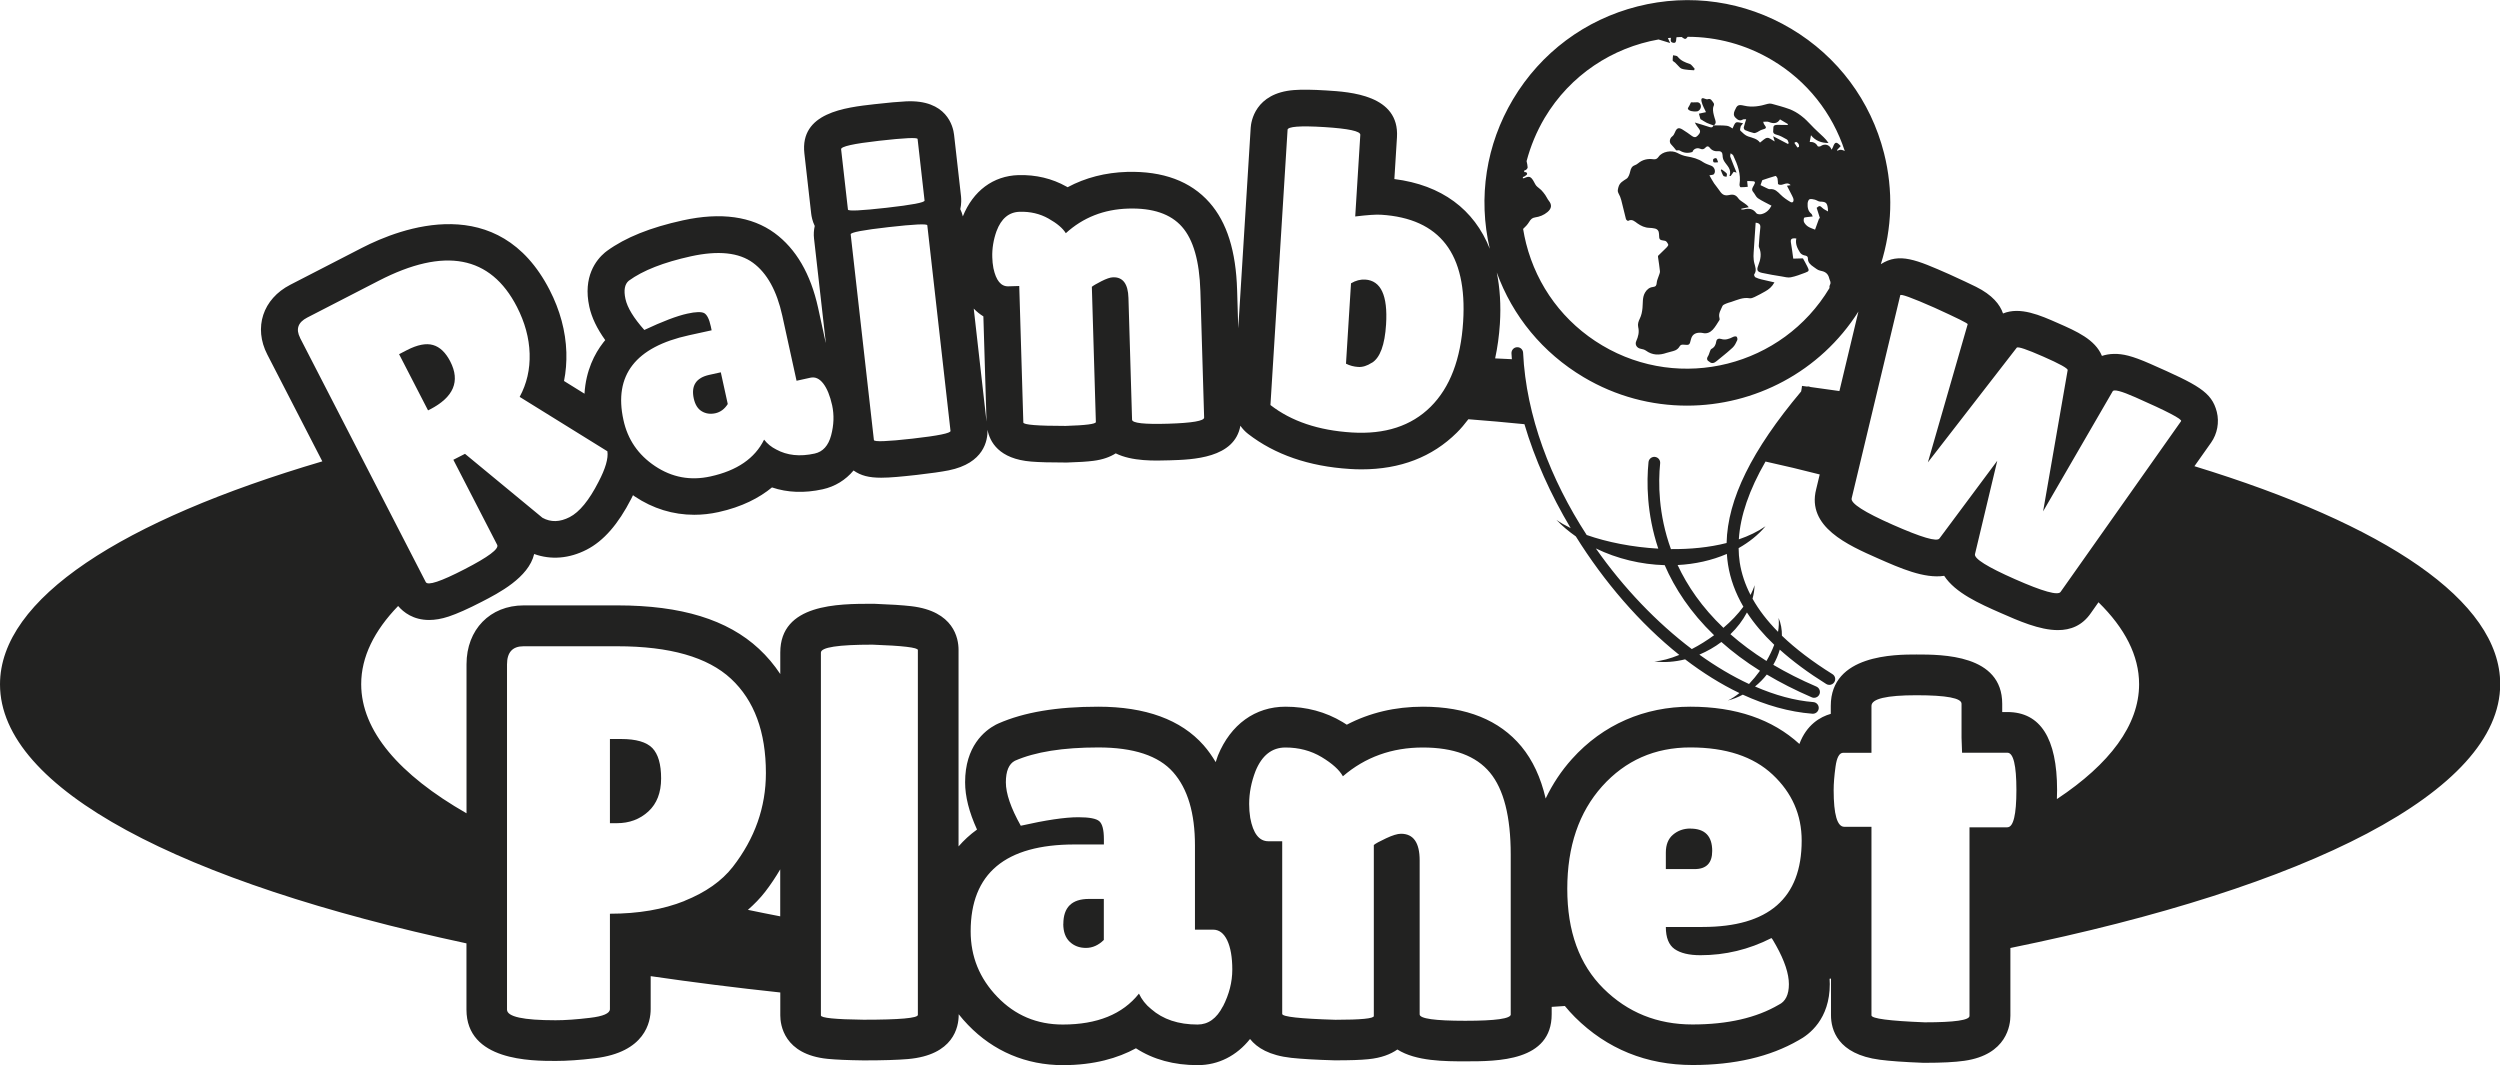 <?xml version="1.0" encoding="UTF-8"?> <svg xmlns="http://www.w3.org/2000/svg" id="Livello_1" data-name="Livello 1" viewBox="0 0 373.61 159.2"><defs><style> .cls-1 { fill: #222221; } </style></defs><path class="cls-1" d="m258.02,26.42c.02-.17.11-.4.03-.49-.22-.24-.5-.42-.76-.62-.04.04-.08.08-.13.11.13.29.22.6.39.86.07.1.3.09.46.14Z"></path><path class="cls-1" d="m256.09,18.74s-.01,0-.02.01h.03s0-.01,0-.01Z"></path><path class="cls-1" d="m256.07,18.76h0s0,0,0,0c0,0,.02,0,.02,0,0,0,0,0,0,0,0,0-.03,0-.03,0Z"></path><path class="cls-1" d="m256.23,17.59c-.14-.48-.28-1-.22-1.47.03-.26.27-.49.04-.78-.22-.28-.36-.68-.85-.51-.09.03-.22,0-.31-.04-.54-.23-.73-.13-.59.44.13.54.43,1.04.65,1.53-.31.07-.69.15-1.06.23.1.36.18.62.23.81.33.19.63.4.95.56.33.16.69.26,1.03.39.49-.33.26-.73.13-1.15Z"></path><path class="cls-1" d="m250.29,9.31c.13.12.24.26.37.38.21.2.39.47.64.57.33.13.71.14,1.07.19.26.03.53.03.8.05.03-.07.06-.15.09-.22-.25-.25-.45-.63-.75-.73-.7-.23-1.33-.48-1.8-1.09-.11-.15-.44-.14-.68-.2-.02.26-.08.52-.06.78.01.1.21.18.31.28Z"></path><path class="cls-1" d="m255.51,54.11c.35.27.7.13,1.02-.14.81-.67,1.64-1.31,2.41-2.03.31-.29.5-.71.68-1.1.07-.14,0-.45-.1-.53-.11-.08-.39-.03-.54.05-.57.29-1.13.5-1.79.29-.32-.1-.65-.02-.71.4-.07.49-.27.87-.73,1.1-.12.06-.16.27-.23.42-.09.22-.14.47-.27.66-.25.39-.16.65.26.87Z"></path><path class="cls-1" d="m252.71,15.28c-.08.17-.16.33-.24.5-.08.17-.28.4-.22.5.08.16.32.28.51.32.26.06.55.08.82.05.39-.04.7-.52.59-.91-.1-.39-.38-.5-.76-.45-.21.03-.43,0-.7,0Z"></path><path class="cls-1" d="m256.76,24.25c-.12-.29-.14-.51-.27-.6-.09-.06-.38.03-.45.14-.07.1-.03.41.06.46.13.08.35.01.66,0Z"></path><path class="cls-1" d="m205.02,54.22c1.23-.76,1.93-2.68,2.12-5.74.27-4.32-.77-6.55-3.12-6.7-.71-.04-1.42.14-2.12.56l-.75,12.01c.57.29,1.18.45,1.83.49.65.04,1.33-.17,2.03-.63Z"></path><path class="cls-1" d="m252.61,123.82c-1.01,0-1.87.31-2.59.92s-1.07,1.5-1.07,2.67v2.47h4.3c1.75,0,2.63-.9,2.63-2.71,0-2.23-1.09-3.34-3.26-3.34Z"></path><path class="cls-1" d="m92.82,110.44h-1.67v12.58h1.04c1.86,0,3.42-.58,4.7-1.75,1.27-1.17,1.91-2.81,1.91-4.94s-.44-3.63-1.31-4.54c-.88-.9-2.43-1.35-4.66-1.35Z"></path><path class="cls-1" d="m104.87,61.46c.59.36,1.27.46,2.03.3.76-.17,1.38-.62,1.86-1.38l-1.04-4.74-1.72.38c-1.97.43-2.74,1.61-2.32,3.54.2.9.59,1.54,1.19,1.9Z"></path><path class="cls-1" d="m64.25,61.19c3.55-1.83,4.56-4.21,3.04-7.17-.69-1.34-1.55-2.17-2.58-2.46-1.03-.3-2.33-.04-3.89.76l-1.18.61,4.33,8.4.28-.14Z"></path><path class="cls-1" d="m158.9,138.07c0,1.17.32,2.06.96,2.67.64.61,1.45.92,2.43.92s1.87-.4,2.67-1.19v-6.13h-2.23c-2.55,0-3.82,1.25-3.82,3.74Z"></path><path class="cls-1" d="m327.91,69.72l2.53-3.58c.92-1.31,1.24-3.02.85-4.58-.76-3.01-2.84-4.05-9.95-7.19-1.36-.6-2.4-.98-3.28-1.21-1.54-.4-2.85-.33-3.94.03-1-2.45-3.81-3.69-6.55-4.89-2.69-1.19-5.66-2.5-8.23-1.45-.45-1.34-1.59-2.77-4.04-3.99-.89-.44-2.17-1.04-3.99-1.87-4.93-2.17-7.46-3.28-10.23-1.51,1.69-5.33,1.88-11.03.48-16.58-1.99-7.85-6.92-14.45-13.88-18.6-6.96-4.14-15.11-5.33-22.96-3.34-7.85,1.99-14.45,6.92-18.6,13.87-4.04,6.78-5.26,14.69-3.48,22.35-2.33-5.89-7.2-9.53-14.26-10.42l.39-6.26c.38-6.3-6.99-6.76-10.54-6.98-2.08-.13-3.67-.15-4.85-.06-5.85.45-6.41,4.76-6.47,5.62l-1.86,29.98-.17-5.68c-.17-5.87-1.52-10.15-4.12-13.1-2.82-3.2-6.96-4.73-12.31-4.59-3.26.1-6.23.86-8.9,2.29-.06-.03-.12-.07-.18-.1-2.16-1.21-4.56-1.78-7.17-1.71-3.77.11-6.78,2.36-8.31,6.17-.09-.37-.21-.73-.38-1.08.18-.8.15-1.5.11-1.91l-1.04-9.21c-.14-1.24-1.08-5.29-7.19-4.99-1.09.05-2.62.19-4.67.42-4.46.5-11.19,1.27-10.51,7.36l1.02,9.01c.05.4.17,1.09.53,1.83-.14.61-.18,1.24-.11,1.86l1.76,15.55s-.01,0-.02,0l-1.13-5.18c-1.11-5.06-3.3-8.82-6.5-11.17-3.42-2.5-8.03-3.14-13.7-1.9-4.88,1.07-8.59,2.56-11.35,4.57-.11.08-.22.16-.32.25-1.29,1.09-3.3,3.6-2.32,8.09.35,1.61,1.14,3.26,2.38,4.99-.1.12-.2.25-.3.37-1.28,1.65-2.59,4.16-2.8,7.64l-3.06-1.9c.28-1.38.39-2.82.35-4.29-.1-3.16-.95-6.3-2.51-9.33-7.61-14.78-22.15-9.31-28.05-6.27l-10.7,5.51c-4.1,2.11-5.51,6.4-3.43,10.43l8.22,15.96C18.24,77.78,0,89.46,0,102.27c0,15.65,27.2,29.6,69.71,38.71v9.9c0,7.67,9.68,7.67,13.33,7.67,1.69,0,3.61-.13,5.86-.4,7.53-.9,8.34-5.44,8.34-7.35v-4.92c6.25.91,12.71,1.73,19.37,2.44v3.43c0,1.36.51,5.83,7.07,6.49,1.25.12,2.98.2,5.38.23,2.91,0,5.08-.07,6.63-.2,6.84-.6,7.58-4.81,7.58-6.6v-.1c.43.55.9,1.08,1.4,1.6,3.78,3.93,8.68,6.01,14.18,6.01,4.67,0,8.23-1.06,10.91-2.52,2.58,1.68,5.68,2.52,9.23,2.52,3.09,0,5.83-1.41,7.82-3.91,1.04,1.32,2.89,2.46,6.17,2.82,1.5.16,3.61.29,6.45.37.06,0,.12,0,.18,0,2.13,0,3.73-.05,4.89-.17,1.93-.19,3.32-.74,4.33-1.45,2.78,1.77,7.12,1.77,10.17,1.77,4.82,0,12.89,0,12.89-7.04v-1.1c.66-.04,1.32-.09,1.97-.13,0,0,0,0,0,0,.48.58.98,1.14,1.52,1.68,4.77,4.74,10.69,7.14,17.58,7.14,6.25,0,11.57-1.24,15.81-3.69,1.62-.86,4.68-3.17,4.68-8.41,0-.26-.01-.53-.03-.79.07,0,.14-.02.21-.03v5.48c0,2.13.95,5.82,7.29,6.65,1.52.2,3.65.35,6.51.46.08,0,.16,0,.24,0,2.54,0,4.46-.1,5.88-.3,6.4-.91,6.89-5.39,6.89-6.74v-10.12c44.5-9.08,73.2-23.37,73.2-39.44,0-12.45-17.23-23.84-45.7-32.56Zm-100.26-43.28s.06,0,.08-.02c.19-.12.5-.3.49-.43-.02-.28-.23-.28-.45-.27.02-.09.03-.18.05-.27.03,0,.06,0,.09,0,.15-.02.4-.29.39-.43-.02-.31-.09-.63-.16-.94.59-2.24,1.49-4.41,2.7-6.46,3.84-6.44,10.16-10.51,17.02-11.72.54.18,1.1.34,1.73.53-.11-.25-.21-.47-.33-.74.14-.02.29-.03.43-.04,0,.04.02.09.01.12-.07.33-.02.55.33.62.39.08.45-.16.47-.49,0-.14.03-.25.05-.34.25-.02.5-.02.76-.03.09.05.17.11.25.17.24.17.39.17.58-.11.02-.03.05-.06.07-.09,4.31,0,8.67,1.13,12.63,3.49,5.2,3.1,8.99,7.88,10.85,13.58-.34-.17-.68-.3-1.12-.02,0-.05,0-.11-.01-.16.18-.19.36-.38.53-.56-.66-.71-.87-.67-1.18.19-.04.11-.12.21-.2.35-.24-.75-1.02-.97-1.64-.52-.1.07-.4.06-.43,0-.25-.48-.67-.66-1.19-.64.07-.37.13-.66.19-1,.68.85,1.58,1.16,2.62,1.16-.22-.34-.47-.62-.75-.89-.62-.6-1.28-1.17-1.86-1.8-.94-1.02-1.97-1.91-3.28-2.39-.85-.31-1.73-.54-2.6-.78-.18-.05-.41-.04-.59.01-1.16.35-2.32.56-3.54.27-.9-.21-1.05-.07-1.41.76-.16.38-.18.72.11,1.02.31.31.63.58,1.12.29.11-.06.27-.03.5-.04-.14.46-.28.83-.36,1.21-.03.12.08.36.18.41.42.18.86.33,1.31.44.15.04.34-.05.5-.12.24-.11.46-.3.71-.37.72-.2.75-.26.32-.84-.05-.07-.06-.16-.12-.35.33,0,.62-.06.85.03.67.27,1.25.27,1.66-.39.42.25.8.48,1.18.7-.01.05-.02.09-.03.14-.51,0-1.02,0-1.53-.02-.33,0-.63.06-.61.46.02.37-.25.84.44,1,.56.13,1.09.45,1.59.73.15.08.18.36.27.55-.05.04-.09.07-.14.11-.7-.37-1.4-.74-2.19-1.15.1.33.15.52.23.78-.44-.23-.8-.58-1.12-.54-.36.04-.68.43-1.08.71-.39-.56-1.09-.7-1.77-.92-.44-.14-.81-.53-1.16-.86-.1-.09-.01-.41.04-.61.03-.12.16-.22.36-.5-.44-.06-.85-.24-1.06-.1-.26.16-.35.58-.51.88-.18-.09-.49-.36-.83-.4-.67-.08-1.35-.05-2.03-.06-.13.41-.4.31-.71.21-.68-.23-1.38-.43-2.07-.64.19.39.43.67.64.96.32.42.05.73-.23,1.02-.26.28-.53.26-.83.04-.46-.34-.93-.67-1.42-.97-.58-.36-.87-.23-1.13.42-.09.22-.22.48-.41.61-.38.27-.48.87-.16,1.19.27.27.5.58.75.88.1.06.39-.06.54.04.61.38,1.23.43,1.9.21.11-.42.65-.69,1.12-.49.35.15.59.11.83-.17.2-.23.42-.24.61,0,.33.44.76.59,1.3.55.42-.03.63.19.64.64,0,.28.08.6.23.84.41.68,1.18,1.2.8,2.22h.18c.15-.21.3-.42.45-.63.17.05.31.1.43.13-.32-.81-.65-1.58-.94-2.37-.05-.15.03-.35.05-.52.13.11.32.18.39.32.65,1.38,1.19,2.78.94,4.35-.02.13.09.4.15.4.36.01.72-.03,1.08-.06-.03-.26-.06-.51-.08-.77,0-.03.02-.06.03-.1.18,0,.37.02.55.02.63,0,.71.11.4.65-.19.33-.4.62-.07.99.25.29.39.71.68.91.62.42,1.32.73,2.04,1.12-.31.6-.79,1.11-1.53,1.27-.23.05-.62,0-.73-.14-.5-.7-1.14-.77-1.89-.57-.11.03-.24,0-.36,0,0-.04,0-.07,0-.11.37-.07.74-.15,1.11-.22-.2-.3-.45-.45-.67-.61-.31-.23-.69-.42-.89-.72-.35-.51-.76-.63-1.33-.5-.71.16-1.07-.03-1.47-.64-.25-.38-.56-.72-.82-1.1-.25-.38-.47-.79-.7-1.2.31-.07.56-.05.66-.16.35-.38.11-1.09-.39-1.27-.41-.16-.85-.3-1.21-.54-.74-.51-1.56-.71-2.43-.86-.49-.08-.99-.28-1.43-.52-.84-.45-2.25-.21-2.79.58-.21.3-.43.42-.78.37-.84-.12-1.62.05-2.29.61-.14.12-.31.22-.48.28-.44.16-.59.47-.69.91-.09.4-.25.9-.54,1.1-.52.35-1.05.58-1.23,1.29-.09.35-.16.59.02.91.18.31.32.66.41,1.01.25.94.45,1.89.7,2.83.03.12.28.3.32.27.6-.34.99.09,1.39.37.54.38,1.11.65,1.79.67.26,0,.52.04.77.09.45.08.66.38.67.82.03.91.03.89.91,1.03.19.03.38.34.47.56.04.1-.13.32-.25.44-.41.41-.84.81-1.25,1.22-.05.05-.03.17-.02.26.09.69.22,1.38.28,2.07.02.23-.12.48-.19.72-.1.33-.27.65-.29.98-.03.4-.12.6-.56.65-.52.05-.91.36-1.18.82-.43.73-.31,1.53-.39,2.32-.05.54-.16,1.1-.4,1.58-.21.43-.34.83-.24,1.27.18.75.01,1.42-.29,2.09-.24.53.08,1.04.66,1.15.27.05.56.12.77.27.98.72,2.02.72,3.11.34.42-.14.87-.2,1.28-.37.24-.1.49-.31.62-.54.16-.28.33-.34.62-.31.9.08.9.07,1.11-.79.16-.65.56-.97,1.25-1,.16,0,.34,0,.5.04.61.16,1.12-.08,1.51-.49.39-.42.68-.95,1-1.44.05-.08.03-.22,0-.32-.19-.68.22-1.21.45-1.78.07-.16.33-.27.52-.35.25-.11.52-.18.79-.26.89-.29,1.74-.72,2.74-.55.23.04.51-.07.74-.18.55-.26,1.08-.55,1.61-.85.53-.3.99-.66,1.37-1.34-.71-.16-1.32-.29-1.92-.44-.32-.08-.64-.17-.93-.32-.11-.06-.23-.36-.18-.43.41-.57.17-1.12.02-1.69-.09-.33-.11-.69-.12-1.04,0-.37.04-.74.06-1.11.09-1.3.17-2.59.26-3.89.58.05.76.3.69.82-.1.79-.14,1.58-.2,2.37-.01.16-.04.35.02.49.42.94.23,1.83-.13,2.74-.26.67-.13.92.58,1.08.97.22,1.95.37,2.93.53.45.07.93.22,1.36.13.73-.14,1.44-.42,2.14-.68.62-.23.64-.32.34-.92-.2-.41-.43-.81-.66-1.23-.46.01-1,.03-1.45.04-.12-.85-.2-1.57-.33-2.28-.12-.65.03-.82.79-.73-.18.79.15,1.47.56,2.11.13.2.4.36.63.41.31.06.54.11.54.48,0,.59.39.93.83,1.23.31.2.61.49.95.56.73.14,1.23.37,1.42,1.21.07.31.3.52.11.9-.1.21-.11.37-.08.5-7.02,11.71-22.25,15.56-33.98,8.57-5.7-3.39-9.73-8.8-11.36-15.22-.18-.72-.33-1.45-.45-2.18.34-.31.66-.65.89-1.03.24-.39.45-.63.89-.69.69-.1,1.31-.34,1.86-.8.63-.53.7-1.09.18-1.72-.2-.25-.32-.57-.51-.83-.18-.26-.39-.52-.61-.75-.22-.22-.51-.39-.72-.62-.19-.22-.29-.51-.45-.76-.4-.66-.66-.72-1.37-.39-.06.03-.13.02-.21,0,.01-.07.03-.15.04-.22Zm44.34,6.21s-.08-.03-.12-.04c-.09.25-.18.49-.27.74-.12.32-.23.65-.35.97-.35-.15-.72-.25-1.03-.45-.24-.15-.47-.39-.6-.64-.1-.18-.08-.45-.02-.66.03-.09.31-.1.48-.13.25-.04.5-.05.82-.09-.1-.2-.12-.34-.2-.4-.51-.4-.59-.97-.56-1.55.01-.22.13-.56.28-.62.23-.09.54,0,.81.06.27.07.52.29.79.29.82.02,1.03.16,1.14.98.02.12.02.24.03.49-.33-.2-.6-.3-.8-.49-.41-.39-.48-.41-.9-.05.17.54.34,1.06.5,1.58Zm-3.15-10.7c-.07.03-.15.07-.22.1-.16-.23-.32-.47-.47-.7.1-.05.24-.17.3-.14.32.16.45.42.4.75Zm-.97,7.42c.07.13.14.27.16.41.05.36-.14.59-.48.39-.51-.3-1.02-.65-1.44-1.07-.46-.45-.86-.91-1.59-.83-.15.02-.32-.07-.47-.14-.33-.15-.65-.31-.95-.46.07-.19.14-.42.23-.66.01-.03.03-.08.05-.09.65-.22,1.3-.44,1.97-.63.06-.02.25.24.29.39.06.28.05.58.07.82.62.46,1.26-.52,1.89.17-.21.03-.36.06-.55.09.28.54.55,1.06.82,1.59Zm-44.2,11.31c2.37,6.57,6.9,12.06,12.98,15.68,4.85,2.89,10.19,4.26,15.46,4.26,10.07,0,19.89-5.02,25.62-14.06l-2.84,11.88c-1.42-.2-2.86-.4-4.3-.6-.17-.08-.36-.11-.54-.07-.25-.03-.5-.07-.75-.1-.03.27-.07.55-.13.83-7.38,8.79-10.99,16.09-11.14,22.65-2.59.66-5.45.94-8.32.91-1.89-5.22-1.9-9.94-1.61-12.82.05-.48-.3-.91-.78-.96-.48-.05-.91.3-.96.78-.29,2.94-.3,7.66,1.46,12.93-3.86-.22-7.64-.96-10.7-2.04-5.37-8.27-9.05-17.77-9.5-27.23-.02-.48-.42-.86-.91-.83-.48.02-.85.43-.83.91.01.29.04.59.06.88-.83-.05-1.67-.08-2.5-.12.35-1.62.59-3.34.71-5.16.18-2.82,0-5.39-.47-7.71Zm33.58,55.26c1.67,1.49,3.58,2.93,5.77,4.3-.52.71-1.07,1.38-1.64,1.98-2.47-1.15-4.97-2.63-7.42-4.39,1.17-.5,2.29-1.13,3.29-1.89Zm-4.42,1.06c-5.22-3.95-10.2-9.13-14.34-15.04,3.18,1.55,6.76,2.4,10.29,2.5,1.5,3.46,3.84,7.06,7.38,10.47-1.08.79-2.2,1.49-3.33,2.07Zm5.77-2.22c1.01-.97,1.85-2.07,2.47-3.25,1.07,1.65,2.43,3.25,4.08,4.83-.31.82-.7,1.63-1.16,2.42-2.04-1.28-3.82-2.62-5.39-4Zm-1.05-.96c-3.21-3.06-5.39-6.27-6.84-9.38,2.6-.13,5.11-.69,7.36-1.66.03.53.09,1.05.17,1.58.34,2.17,1.11,4.27,2.3,6.31-.82,1.12-1.85,2.19-2.99,3.16ZM192.41,19.41c.03-.5,1.86-.64,5.49-.42,3.63.23,5.42.61,5.39,1.16l-.76,12.2c1.82-.22,3.11-.31,3.87-.26,8.8.55,12.89,5.87,12.26,15.97-.35,5.62-1.97,9.86-4.86,12.73s-6.82,4.15-11.79,3.84c-4.97-.31-9.02-1.67-12.15-4.1l2.56-41.12Zm-43.48,15.12c.7-1.87,1.85-2.83,3.44-2.88,1.6-.05,3.04.29,4.32,1.01,1.28.72,2.14,1.45,2.59,2.19,2.58-2.35,5.69-3.57,9.34-3.68s6.33.8,8.02,2.72c1.7,1.92,2.61,5.13,2.75,9.62l.56,18.89c.01.5-1.77.81-5.36.92-3.59.11-5.39-.09-5.41-.6l-.54-18.2c-.06-2.1-.83-3.13-2.3-3.08-.42.01-1,.21-1.75.59-.74.38-1.22.66-1.42.83l.6,20.21c0,.29-1.5.49-4.52.58-4.2,0-6.31-.17-6.32-.51l-.61-20.4-1.64.05c-1.09.03-1.83-.87-2.22-2.71-.1-.54-.16-1.09-.17-1.63-.04-1.3.17-2.61.64-3.93Zm-1.97,12.75l.47,15.73-1.91-16.89c.45.46.93.85,1.44,1.16Zm-4.91,17.12c.04.33-1.85.72-5.67,1.15-3.82.43-5.74.5-5.78.21l-3.47-30.74c-.03-.29,1.86-.65,5.68-1.08,3.82-.43,5.74-.52,5.77-.27l3.47,30.74Zm-10.69-43.36c3.82-.43,5.74-.52,5.77-.27l1.04,9.2c.03.29-1.86.65-5.68,1.08s-5.74.52-5.77.27l-1.02-9.01c-.05-.42,1.84-.84,5.66-1.27Zm-25.14,27.71c-.23-1.07-.56-1.71-.97-1.95-.42-.23-1.26-.21-2.53.07-1.56.34-3.7,1.16-6.43,2.44-1.6-1.8-2.54-3.34-2.82-4.64-.28-1.29-.12-2.2.5-2.72,2.11-1.54,5.21-2.75,9.29-3.65,4.08-.89,7.17-.57,9.27.97,2.1,1.54,3.56,4.18,4.38,7.91l2.13,9.72,2.09-.46c.7-.15,1.33.14,1.9.87.57.74,1.01,1.82,1.33,3.26.31,1.44.26,2.93-.15,4.48-.41,1.55-1.23,2.46-2.46,2.73-2.22.49-4.13.28-5.75-.61-.72-.36-1.33-.85-1.81-1.47-1.37,2.79-4.04,4.63-8.02,5.5-3,.66-5.75.14-8.27-1.54-2.52-1.68-4.1-3.98-4.73-6.9-1.47-6.69,1.8-10.91,9.8-12.66l3.38-.74-.13-.62Zm-61.37,1.74c-.67-1.31-.32-2.32,1.06-3.03l10.7-5.51c9.82-5.06,16.7-3.76,20.64,3.9,1.19,2.32,1.83,4.65,1.9,6.99.07,2.35-.42,4.5-1.49,6.47l13.11,8.13c.16,1.05-.28,2.58-1.33,4.58-1.41,2.76-2.85,4.51-4.31,5.26-1.46.75-2.81.79-4.06.1l-11.58-9.56-1.74.89,6.55,12.71c.31.6-1.31,1.81-4.86,3.64-3.58,1.85-5.52,2.49-5.81,1.93l-18.8-36.52Zm57.45,84.15c-3.18,1.27-6.9,1.91-11.15,1.91v14.25c0,.64-1,1.08-2.99,1.31-1.99.24-3.7.36-5.14.36-4.83,0-7.25-.53-7.25-1.59v-51.59c0-1.8.82-2.71,2.47-2.71h14.01c7.85,0,13.52,1.62,17,4.86,3.48,3.24,5.21,7.94,5.21,14.09,0,5.1-1.65,9.77-4.94,14.01-1.65,2.12-4.06,3.82-7.25,5.1Zm14.3,2.3c-1.63-.31-3.24-.64-4.83-.97.96-.84,1.83-1.73,2.58-2.7.84-1.09,1.58-2.21,2.25-3.35v7.02Zm20.57,14.73c0,.48-2.71.72-8.12.72-4.25-.05-6.37-.27-6.37-.64v-54.22c0-.8,2.57-1.19,7.72-1.19,4.51.16,6.77.43,6.77.8v54.54Zm45.58-1.27c-.93,1.81-2.19,2.71-3.78,2.71-2.87,0-5.17-.77-6.93-2.31-.8-.64-1.41-1.41-1.83-2.31-2.44,3.08-6.24,4.62-11.38,4.62-3.88,0-7.14-1.38-9.79-4.14-2.66-2.76-3.98-6.02-3.98-9.79,0-8.65,5.18-12.98,15.53-12.98h4.38v-.8c0-1.38-.23-2.27-.68-2.67-.45-.4-1.5-.6-3.14-.6-2.02,0-4.88.43-8.6,1.27-1.49-2.65-2.23-4.82-2.23-6.49s.45-2.75,1.35-3.22c3.03-1.33,7.18-1.99,12.46-1.99s9.01,1.23,11.19,3.7c2.18,2.47,3.26,6.12,3.26,10.95v12.58h2.71c.9,0,1.6.53,2.11,1.59.5,1.06.76,2.52.76,4.38s-.47,3.69-1.39,5.49Zm43.03,1.19c0,.64-2.27.96-6.81.96s-6.81-.32-6.81-.96v-23.01c0-2.65-.93-3.98-2.79-3.98-.53,0-1.27.23-2.23.68-.96.45-1.57.78-1.83,1v25.56c0,.37-1.91.56-5.73.56-5.31-.16-7.96-.45-7.96-.88v-25.8h-2.07c-1.38,0-2.28-1.17-2.71-3.5-.11-.69-.16-1.38-.16-2.07,0-1.64.32-3.29.96-4.94.96-2.33,2.44-3.5,4.46-3.5s3.82.48,5.41,1.43c1.59.96,2.65,1.91,3.18,2.87,3.34-2.87,7.33-4.3,11.94-4.3s7.96,1.25,10.03,3.74c2.07,2.5,3.11,6.58,3.11,12.26v23.88Zm28.66-13.06h-5.49c0,1.59.44,2.69,1.31,3.3.88.61,2.16.92,3.86.92,3.71,0,7.24-.85,10.59-2.55.05-.05.29.32.72,1.11,1.27,2.28,1.91,4.21,1.91,5.77s-.5,2.59-1.51,3.07c-3.34,1.96-7.64,2.95-12.9,2.95s-9.69-1.79-13.3-5.37c-3.61-3.58-5.41-8.54-5.41-14.89s1.74-11.45,5.21-15.33c3.48-3.87,7.87-5.81,13.18-5.81s9.41,1.35,12.3,4.06,4.34,6,4.34,9.87c0,8.6-4.94,12.9-14.81,12.9Zm45.54-14.89h-5.65v28.18c0,.64-2.23.96-6.69.96-5.31-.21-7.96-.56-7.96-1.04v-28.18h-4.06c-1.06,0-1.59-1.83-1.59-5.49,0-.96.09-2.12.28-3.5.19-1.38.57-2.07,1.15-2.07h4.22v-7.01c0-1.06,2.24-1.59,6.73-1.59s6.73.43,6.73,1.27v5.09l.08,2.23h6.77c.9,0,1.35,1.86,1.35,5.57s-.45,5.57-1.35,5.57Zm7.41-4.24c.02-.43.03-.88.03-1.34,0-7.73-2.5-11.65-7.43-11.65h-.77v-1.24c0-7.36-8.97-7.36-12.81-7.36-3.17,0-12.81,0-12.81,7.67v1.2c-1.55.44-3.6,1.59-4.69,4.5-4.03-3.69-9.51-5.57-16.3-5.57s-13.04,2.63-17.7,7.83c-1.59,1.77-2.89,3.74-3.92,5.89-.73-3.14-1.93-5.72-3.63-7.78-3.27-3.94-8.22-5.94-14.71-5.94-4.15,0-7.96.9-11.38,2.69-.2-.13-.41-.26-.62-.39-2.54-1.53-5.42-2.3-8.54-2.3-4.52,0-8.19,2.65-10.09,7.28-.01.04-.03.07-.04.11-.11.3-.2.59-.3.89-.54-.9-1.13-1.75-1.81-2.52-3.37-3.82-8.67-5.76-15.75-5.76-6.19,0-11.06.82-14.9,2.5-.14.06-.27.12-.4.19-1.71.91-4.59,3.23-4.59,8.6,0,2.13.59,4.46,1.78,7.07-1.07.77-1.98,1.62-2.76,2.52v-29.38c0-1.71-.69-5.77-7.06-6.52-1.31-.15-3.13-.27-5.57-.36-.07,0-.14,0-.21,0-5.16,0-13.8,0-13.8,7.28v3.22c-.91-1.37-1.97-2.64-3.19-3.77-4.69-4.36-11.6-6.49-21.14-6.49h-14.01c-5.03,0-8.55,3.61-8.55,8.79v22.28c-10.04-5.75-15.74-12.32-15.74-19.3,0-4.06,1.94-7.98,5.52-11.68.8.94,2.26,2.09,4.63,2.09.86,0,1.83-.15,2.94-.52,1.25-.42,2.86-1.13,4.93-2.2,2.49-1.28,7.01-3.61,7.83-7.14,2.51.91,5.25.69,7.85-.65,2.53-1.3,4.71-3.8,6.66-7.61.09-.18.17-.35.26-.53.09.06.17.13.26.19,2.72,1.82,5.74,2.74,8.89,2.74,1.19,0,2.4-.13,3.62-.4,3.54-.78,6.12-2.14,8-3.69,2.3.78,4.84.88,7.57.28,1.86-.41,3.43-1.39,4.62-2.81,1.11.78,2.31,1.08,4.13,1.08,1.36,0,3.06-.17,5.33-.42,2.09-.24,3.65-.46,4.76-.68,5.28-1.07,5.84-4.47,5.8-6.06.34,1.76,1.67,4.36,6.54,4.75,1.21.1,2.9.14,5.17.14h0c.05,0,.11,0,.16,0,1.71-.05,2.99-.13,3.93-.25,1.44-.18,2.53-.59,3.36-1.12,2.44,1.21,5.81,1.11,8.05,1.04,3.49-.1,9.72-.31,10.58-5.17.32.46.7.87,1.15,1.22,4,3.1,9.11,4.86,15.18,5.24.6.04,1.19.06,1.78.06,5.78,0,10.56-1.84,14.23-5.48.63-.62,1.19-1.3,1.73-2.01,2.83.22,5.63.46,8.38.74,1.53,5.19,3.9,10.49,6.91,15.53-.8-.39-1.52-.8-2.13-1.23.87.92,1.85,1.73,2.9,2.47,4.22,6.77,9.55,12.99,15.46,17.71-1.37.56-2.66.91-3.73.97,1.52.2,3.08.07,4.6-.31,2.62,2,5.34,3.71,8.12,5.04-.6.48-1.18.86-1.73,1.11.78-.19,1.52-.49,2.23-.87,3.42,1.57,6.91,2.58,10.41,2.85.02,0,.05,0,.07,0,.45,0,.83-.35.87-.8.04-.48-.32-.9-.8-.94-2.79-.22-5.73-1.03-8.72-2.33.65-.53,1.25-1.13,1.76-1.79,2.02,1.2,4.25,2.34,6.73,3.41.11.05.23.07.34.07.34,0,.66-.2.8-.53.19-.44-.02-.96-.46-1.15-2.38-1.02-4.51-2.11-6.44-3.25.42-.73.75-1.5.97-2.27,1.95,1.75,4.26,3.46,6.95,5.14.14.09.3.13.46.13.29,0,.58-.15.74-.41.26-.41.13-.95-.28-1.2-3.01-1.88-5.52-3.79-7.55-5.74.01-.92-.14-1.82-.5-2.66.08.66.04,1.36-.08,2.08-1.6-1.62-2.87-3.27-3.81-4.95.18-.66.29-1.34.3-2.02-.14.49-.36.98-.6,1.46-.81-1.58-1.35-3.19-1.61-4.84-.11-.71-.16-1.43-.17-2.16,1.53-.87,2.91-1.94,4.02-3.27-1.17.81-2.52,1.46-3.99,1.96.22-3.53,1.55-7.39,3.99-11.63,2.79.61,5.48,1.26,8.1,1.93l-.53,2.21c-1.44,5.63,4.74,8.35,9.25,10.34,3.31,1.46,6.91,3.05,9.88,2.6,1.66,2.55,5.28,4.16,8.4,5.53,2.73,1.2,5.85,2.58,8.59,2.58,1.91,0,3.64-.67,4.93-2.54l1.14-1.62c3.94,3.86,6.07,7.97,6.07,12.24,0,6.12-4.39,11.93-12.25,17.15Zm18.56-56.46l-18.01,25.52c-.39.56-2.66-.07-6.8-1.9-4.15-1.83-6.15-3.08-5.99-3.75l3.33-13.95-8.64,11.61c-.37.53-2.7-.16-6.98-2.05-4.28-1.89-6.33-3.21-6.14-3.95l7.26-30.33c-.01-.28,1.69.33,5.11,1.84,3.36,1.53,5.02,2.35,4.97,2.47l-5.95,20.65,13.28-17.14c.18-.2,1.5.25,3.96,1.33,2.46,1.08,3.68,1.76,3.65,2.02l-3.67,21.11,10.39-17.93c.15-.35,1.29-.05,3.4.88,4.76,2.1,7.04,3.29,6.83,3.57Z"></path></svg> 